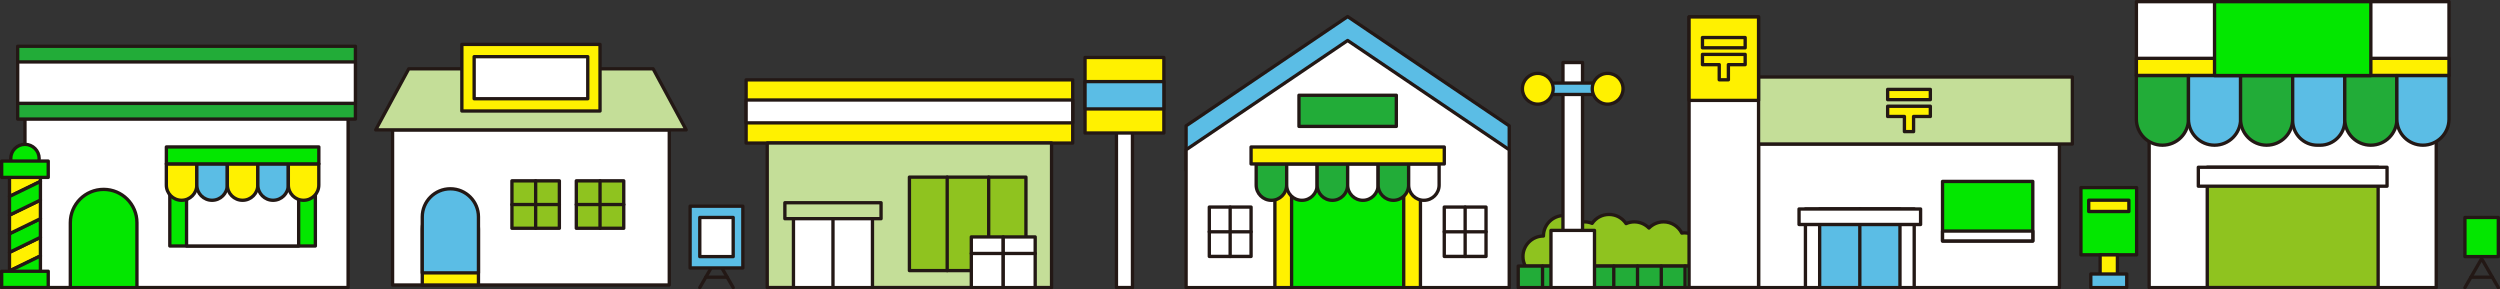 <?xml version="1.0" encoding="UTF-8"?>
<svg id="_レイヤー_2" data-name="レイヤー 2" xmlns="http://www.w3.org/2000/svg" viewBox="0 0 748.34 86.58">
  <rect x="0" y="0" width="748.34" height="86.58" fill="#333333" stroke="none"/>
  <defs>
    <style>
      .cls-1 {
        fill: #5bbde5;
      }

      .cls-1, .cls-2, .cls-3, .cls-4, .cls-5, .cls-6, .cls-7, .cls-8 {
        stroke: #231815;
        stroke-linecap: round;
        stroke-linejoin: round;
        stroke-width: 1px;
      }

      .cls-2 {
        fill: #22ac38;
      }

      .cls-3 {
        fill: #03e700;
      }

      .cls-4 {
        fill: none;
      }

      .cls-5 {
        fill: #c4de98;
      }

      .cls-6 {
        fill: #fff;
      }

      .cls-7 {
        fill: #fff100;
      }

      .cls-8 {
        fill: #8fc31f;
      }
    </style>
  </defs>
  <g id="_レイヤー_1-2" data-name="レイヤー 1">
    <g>
      <g>
        <path class="cls-8" d="M510.26,75.84c0-3.39-2.75-6.14-6.14-6.14-.24,0-.46.04-.69.07-1.02-1.99-3.06-3.36-5.45-3.36-1.72,0-3.27.71-4.39,1.85-1.11-1.14-2.67-1.85-4.39-1.85-.87,0-1.7.19-2.45.52-1.1-1.65-2.98-2.74-5.11-2.74s-3.96,1.06-5.06,2.67c-.71-.29-1.48-.45-2.29-.45-.53,0-1.04.09-1.53.22-1.13-1.29-2.76-2.12-4.61-2.12-3.39,0-6.14,2.75-6.14,6.14-3.39,0-6.14,2.75-6.14,6.14,0,1.04.27,2.01.73,2.87h52.33c.84-1.04,1.34-2.36,1.34-3.81Z"/>
        <rect class="cls-2" x="454.46" y="79.65" width="57.22" height="6.44"/>
        <g>
          <line class="cls-4" x1="461.74" y1="86.09" x2="461.74" y2="79.65"/>
          <line class="cls-4" x1="468.85" y1="86.09" x2="468.85" y2="79.65"/>
          <line class="cls-4" x1="475.96" y1="86.09" x2="475.96" y2="79.65"/>
          <line class="cls-4" x1="483.06" y1="86.09" x2="483.06" y2="79.65"/>
          <line class="cls-4" x1="490.17" y1="86.09" x2="490.17" y2="79.65"/>
          <line class="cls-4" x1="497.28" y1="86.09" x2="497.28" y2="79.65"/>
          <line class="cls-4" x1="504.39" y1="86.09" x2="504.39" y2="79.65"/>
        </g>
      </g>
      <g>
        <rect class="cls-6" x="7.47" y="19.48" width="96.73" height="66.6"/>
        <g>
          <rect class="cls-2" x="5.29" y="13.85" width="101.1" height="21.8"/>
          <rect class="cls-6" x="5.29" y="18.54" width="101.1" height="12.4"/>
        </g>
        <g>
          <g>
            <rect class="cls-3" x="50.83" y="52.66" width="43.57" height="20.97"/>
            <rect class="cls-6" x="55.84" y="52.66" width="33.56" height="20.97"/>
          </g>
          <g>
            <g>
              <path class="cls-7" d="M58.92,49.06h-9.13v6.33c0,2.52,2.04,4.56,4.56,4.56h0c2.52,0,4.56-2.04,4.56-4.56v-6.33Z"/>
              <path class="cls-1" d="M68.05,49.06h-9.13v6.33c0,2.52,2.04,4.56,4.56,4.56h0c2.52,0,4.56-2.04,4.56-4.56v-6.33Z"/>
              <path class="cls-7" d="M77.18,49.06h-9.13v6.33c0,2.52,2.04,4.56,4.56,4.56h0c2.52,0,4.56-2.04,4.56-4.56v-6.33Z"/>
              <path class="cls-1" d="M86.31,49.06h-9.13v6.33c0,2.52,2.04,4.56,4.56,4.56h0c2.52,0,4.56-2.04,4.56-4.56v-6.33Z"/>
              <path class="cls-7" d="M95.44,49.06h-9.13v6.33c0,2.52,2.04,4.56,4.56,4.56h0c2.52,0,4.56-2.04,4.56-4.56v-6.33Z"/>
            </g>
            <rect class="cls-3" x="49.8" y="43.99" width="45.64" height="5.06"/>
          </g>
        </g>
        <path class="cls-3" d="M40.99,86.09h-19.94v-19.43c0-5.51,4.46-9.97,9.97-9.97h0c5.51,0,9.97,4.46,9.97,9.97v19.43Z"/>
        <g>
          <path class="cls-3" d="M11.72,47.46c0,2.35-1.9,4.25-4.25,4.25s-4.25-1.9-4.25-4.25,1.9-4.25,4.25-4.25,4.25,1.9,4.25,4.25Z"/>
          <g>
            <polygon class="cls-7" points="2.84 81.11 12.1 76.61 12.1 71.03 2.84 75.54 2.84 81.11"/>
            <polygon class="cls-3" points="2.84 82.31 12.1 82.31 12.1 76.61 2.84 81.11 2.84 82.31"/>
            <polygon class="cls-3" points="2.84 75.54 12.1 71.03 12.1 65.46 2.84 69.96 2.84 75.54"/>
            <polygon class="cls-7" points="12.1 52.29 2.84 52.29 2.84 58.81 12.1 54.31 12.1 52.29"/>
            <polygon class="cls-7" points="2.84 64.39 2.84 69.96 12.1 65.46 12.1 59.88 2.84 64.39"/>
            <polygon class="cls-3" points="12.1 54.31 2.84 58.81 2.84 64.39 12.1 59.88 12.1 54.31"/>
          </g>
          <rect class="cls-3" x=".5" y="81.2" width="13.94" height="4.88"/>
          <rect class="cls-3" x=".5" y="48.22" width="13.94" height="4.88"/>
        </g>
      </g>
      <g>
        <g>
          <rect class="cls-3" x="622.9" y="56.16" width="16.67" height="20.12"/>
          <rect class="cls-7" x="628.64" y="76.28" width="5.18" height="6.49"/>
          <rect class="cls-1" x="625.85" y="82.02" width="10.76" height="4.07"/>
          <rect class="cls-7" x="625.23" y="59.93" width="12.02" height="3.38"/>
        </g>
        <rect class="cls-6" x="526.4" y="43.11" width="90.06" height="42.98"/>
        <g>
          <rect class="cls-6" x="540.43" y="62.56" width="32.56" height="23.53"/>
          <rect class="cls-1" x="544.69" y="62.56" width="24.04" height="23.53"/>
          <line class="cls-4" x1="556.71" y1="86.09" x2="556.71" y2="62.56"/>
          <rect class="cls-6" x="538.52" y="62.56" width="36.38" height="4.64"/>
        </g>
        <g>
          <rect class="cls-3" x="581.47" y="54.31" width="27.02" height="17.82"/>
          <rect class="cls-6" x="581.47" y="69.17" width="27.02" height="2.96"/>
        </g>
        <g>
          <rect class="cls-5" x="522.52" y="23.05" width="97.81" height="20.06"/>
          <g>
            <rect class="cls-7" x="565.04" y="26.76" width="12.78" height="3.07"/>
            <polygon class="cls-7" points="577.82 31.8 565.04 31.8 565.04 34.87 570.06 34.87 570.06 39.4 572.8 39.4 572.8 34.87 577.82 34.87 577.82 31.8"/>
          </g>
        </g>
        <rect class="cls-6" x="505.6" y="5.06" width="20.8" height="81.03" transform="translate(1032 91.14) rotate(180)"/>
        <g>
          <rect class="cls-7" x="505.6" y="5.06" width="20.8" height="25" transform="translate(1032 35.12) rotate(180)"/>
          <g>
            <rect class="cls-7" x="509.61" y="11.24" width="12.78" height="3.07"/>
            <polygon class="cls-7" points="522.39 16.28 509.61 16.28 509.61 19.35 514.63 19.35 514.63 23.88 517.37 23.88 517.37 19.35 522.39 19.35 522.39 16.28"/>
          </g>
        </g>
      </g>
      <g>
        <g>
          <rect class="cls-6" x="117.51" y="38.88" width="82.83" height="46.43"/>
          <polygon class="cls-5" points="122.35 20.6 195.51 20.6 205.4 38.88 112.46 38.88 122.35 20.6"/>
          <g>
            <g>
              <rect class="cls-8" x="153.24" y="54.13" width="14.2" height="14.2"/>
              <line class="cls-4" x1="160.34" y1="54.13" x2="160.34" y2="68.33"/>
              <line class="cls-1" x1="167.44" y1="61.23" x2="153.24" y2="61.23"/>
            </g>
            <g>
              <rect class="cls-8" x="172.51" y="54.13" width="14.2" height="14.2"/>
              <line class="cls-4" x1="179.61" y1="54.13" x2="179.61" y2="68.33"/>
              <line class="cls-1" x1="186.71" y1="61.23" x2="172.51" y2="61.23"/>
            </g>
          </g>
          <g>
            <g>
              <polyline class="cls-4" points="219.47 86.09 214.47 77.42 209.47 86.09"/>
              <line class="cls-4" x1="211.26" y1="82.97" x2="217.67" y2="82.97"/>
            </g>
            <rect class="cls-1" x="206.57" y="61.72" width="15.79" height="18.48"/>
            <rect class="cls-6" x="209.47" y="65.1" width="10" height="11.71"/>
          </g>
          <g>
            <rect class="cls-7" x="148.96" y="2.58" width="19.93" height="41.36" transform="translate(182.19 -135.67) rotate(90)"/>
            <rect class="cls-6" x="141.93" y="16.97" width="34.01" height="12.58"/>
          </g>
        </g>
        <g>
          <path class="cls-7" d="M143.22,85.31h-16.82v-16.76c0-4.64,3.77-8.41,8.41-8.41h0c4.64,0,8.41,3.77,8.41,8.41v16.76Z"/>
          <path class="cls-1" d="M143.22,81.68h-16.82v-16.76c0-4.64,3.77-8.41,8.41-8.41h0c4.64,0,8.41,3.77,8.41,8.41v16.76Z"/>
        </g>
      </g>
      <g>
        <rect class="cls-6" x="467.85" y="18.71" width="5.86" height="67.38"/>
        <rect class="cls-6" x="464.26" y="68.97" width="13.03" height="17.12"/>
        <rect class="cls-1" x="460.99" y="24.86" width="19.58" height="3.42"/>
        <g>
          <path class="cls-7" d="M464.93,26.57c0,2.55-2.06,4.61-4.61,4.61s-4.61-2.06-4.61-4.61,2.06-4.61,4.61-4.61,4.61,2.06,4.61,4.61Z"/>
          <path class="cls-7" d="M485.84,26.57c0,2.55-2.06,4.61-4.61,4.61s-4.61-2.06-4.61-4.61,2.06-4.61,4.61-4.61,4.61,2.06,4.61,4.61Z"/>
        </g>
      </g>
      <g>
        <rect class="cls-6" x="334.19" y="28.51" width="4.8" height="57.57"/>
        <g>
          <rect class="cls-7" x="324.79" y="17.21" width="23.6" height="22.61"/>
          <rect class="cls-1" x="324.79" y="24.42" width="23.6" height="8.19"/>
        </g>
      </g>
      <g>
        <rect class="cls-7" x="223.34" y="23.91" width="97.76" height="18.91"/>
        <rect class="cls-5" x="229.66" y="42.81" width="85.11" height="43.27"/>
        <rect class="cls-6" x="223.34" y="29.93" width="97.76" height="6.85"/>
        <g>
          <rect class="cls-4" x="234.94" y="60.69" width="28.79" height="4.77"/>
          <rect class="cls-6" x="237.51" y="65.46" width="23.65" height="20.63"/>
          <line class="cls-4" x1="249.34" y1="86.09" x2="249.34" y2="65.46"/>
        </g>
        <g>
          <rect class="cls-8" x="272.22" y="53.02" width="34.88" height="27.98"/>
          <g>
            <line class="cls-4" x1="283.53" y1="81" x2="283.53" y2="53.02"/>
            <line class="cls-4" x1="295.95" y1="81" x2="295.95" y2="53.02"/>
          </g>
        </g>
        <g>
          <g>
            <rect class="cls-6" x="290.75" y="70.92" width="9.56" height="15.17"/>
            <line class="cls-4" x1="290.75" y1="75.87" x2="300.31" y2="75.87"/>
          </g>
          <g>
            <rect class="cls-6" x="300.31" y="70.92" width="9.56" height="15.17"/>
            <line class="cls-4" x1="300.31" y1="75.87" x2="309.87" y2="75.87"/>
          </g>
        </g>
      </g>
      <g>
        <polygon class="cls-1" points="451.77 37.67 403.4 4.96 355.04 37.67 355.04 50.87 451.77 50.87 451.77 37.67"/>
        <polygon class="cls-6" points="451.77 44.83 403.4 12.12 355.04 44.83 355.04 86.09 451.77 86.09 451.77 44.83"/>
        <g>
          <rect class="cls-7" x="381.62" y="52.68" width="43.57" height="33.41"/>
          <rect class="cls-3" x="386.62" y="52.68" width="33.56" height="33.41"/>
        </g>
        <g>
          <path class="cls-2" d="M385.15,49.07h-9.13v6.33c0,2.52,2.04,4.56,4.56,4.56h0c2.52,0,4.56-2.04,4.56-4.56v-6.33Z"/>
          <path class="cls-6" d="M394.28,49.07h-9.13v6.33c0,2.52,2.04,4.56,4.56,4.56h0c2.52,0,4.56-2.04,4.56-4.56v-6.33Z"/>
          <path class="cls-2" d="M403.4,49.07h-9.13v6.33c0,2.52,2.04,4.56,4.56,4.56h0c2.52,0,4.56-2.04,4.56-4.56v-6.33Z"/>
          <path class="cls-6" d="M412.53,49.07h-9.13v6.33c0,2.52,2.04,4.56,4.56,4.56h0c2.52,0,4.56-2.04,4.56-4.56v-6.33Z"/>
          <path class="cls-2" d="M421.66,49.07h-9.13v6.33c0,2.52,2.04,4.56,4.56,4.56h0c2.52,0,4.56-2.04,4.56-4.56v-6.33Z"/>
          <path class="cls-6" d="M430.79,49.07h-9.13v6.33c0,2.52,2.04,4.56,4.56,4.56h0c2.52,0,4.56-2.04,4.56-4.56v-6.33Z"/>
        </g>
        <rect class="cls-7" x="374.49" y="44.01" width="57.84" height="5.06"/>
        <g>
          <g>
            <rect class="cls-6" x="432.32" y="62" width="12.5" height="14.77" transform="translate(877.14 138.76) rotate(180)"/>
            <line class="cls-4" x1="438.57" y1="76.77" x2="438.57" y2="62"/>
            <line class="cls-4" x1="444.82" y1="69.38" x2="432.32" y2="69.38"/>
          </g>
          <g>
            <rect class="cls-6" x="361.98" y="62" width="12.5" height="14.77" transform="translate(736.47 138.76) rotate(180)"/>
            <line class="cls-4" x1="368.23" y1="76.77" x2="368.23" y2="62"/>
            <line class="cls-4" x1="374.49" y1="69.38" x2="361.98" y2="69.38"/>
          </g>
        </g>
        <rect class="cls-2" x="388.83" y="28.51" width="29.14" height="9.32"/>
      </g>
      <g>
        <g>
          <rect class="cls-6" x="639.5" y=".5" width="93.57" height="22.12"/>
          <rect class="cls-6" x="643.32" y="22.62" width="85.93" height="63.47"/>
          <rect class="cls-7" x="639.5" y="17.46" width="93.57" height="5.15"/>
          <g>
            <path class="cls-2" d="M655.09,22.62h-15.6v13.04c0,4.31,3.49,7.8,7.8,7.8h0c4.31,0,7.8-3.49,7.8-7.8v-13.04Z"/>
            <path class="cls-1" d="M670.69,22.62h-15.6v13.04c0,4.31,3.49,7.8,7.8,7.8h0c4.31,0,7.8-3.49,7.8-7.8v-13.04Z"/>
            <path class="cls-2" d="M686.28,22.62h-15.6v13.04c0,4.31,3.49,7.8,7.8,7.8h0c4.31,0,7.8-3.49,7.8-7.8v-13.04Z"/>
            <path class="cls-1" d="M686.28,22.62h15.6v13.46c0,4.08-3.31,7.39-7.39,7.39h-.82c-4.08,0-7.39-3.31-7.39-7.39v-13.46h0Z"/>
            <path class="cls-2" d="M717.47,22.62h-15.6v13.04c0,4.31,3.49,7.8,7.8,7.8h0c4.31,0,7.8-3.49,7.8-7.8v-13.04Z"/>
            <path class="cls-1" d="M733.07,22.62h-15.6v13.04c0,4.31,3.49,7.8,7.8,7.8h0c4.31,0,7.8-3.49,7.8-7.8v-13.04Z"/>
          </g>
          <rect class="cls-3" x="662.89" y=".5" width="46.79" height="22.12"/>
          <g>
            <rect class="cls-8" x="660.71" y="50.07" width="51.15" height="36.01"/>
            <rect class="cls-6" x="658.04" y="50.07" width="56.49" height="5.66"/>
          </g>
        </g>
        <g>
          <g>
            <polyline class="cls-4" points="747.84 86.09 742.84 77.42 737.84 86.09"/>
            <line class="cls-4" x1="739.64" y1="82.97" x2="746.05" y2="82.97"/>
          </g>
          <rect class="cls-3" x="737.84" y="65.1" width="10" height="11.71"/>
        </g>
      </g>
    </g>
  </g>
</svg>